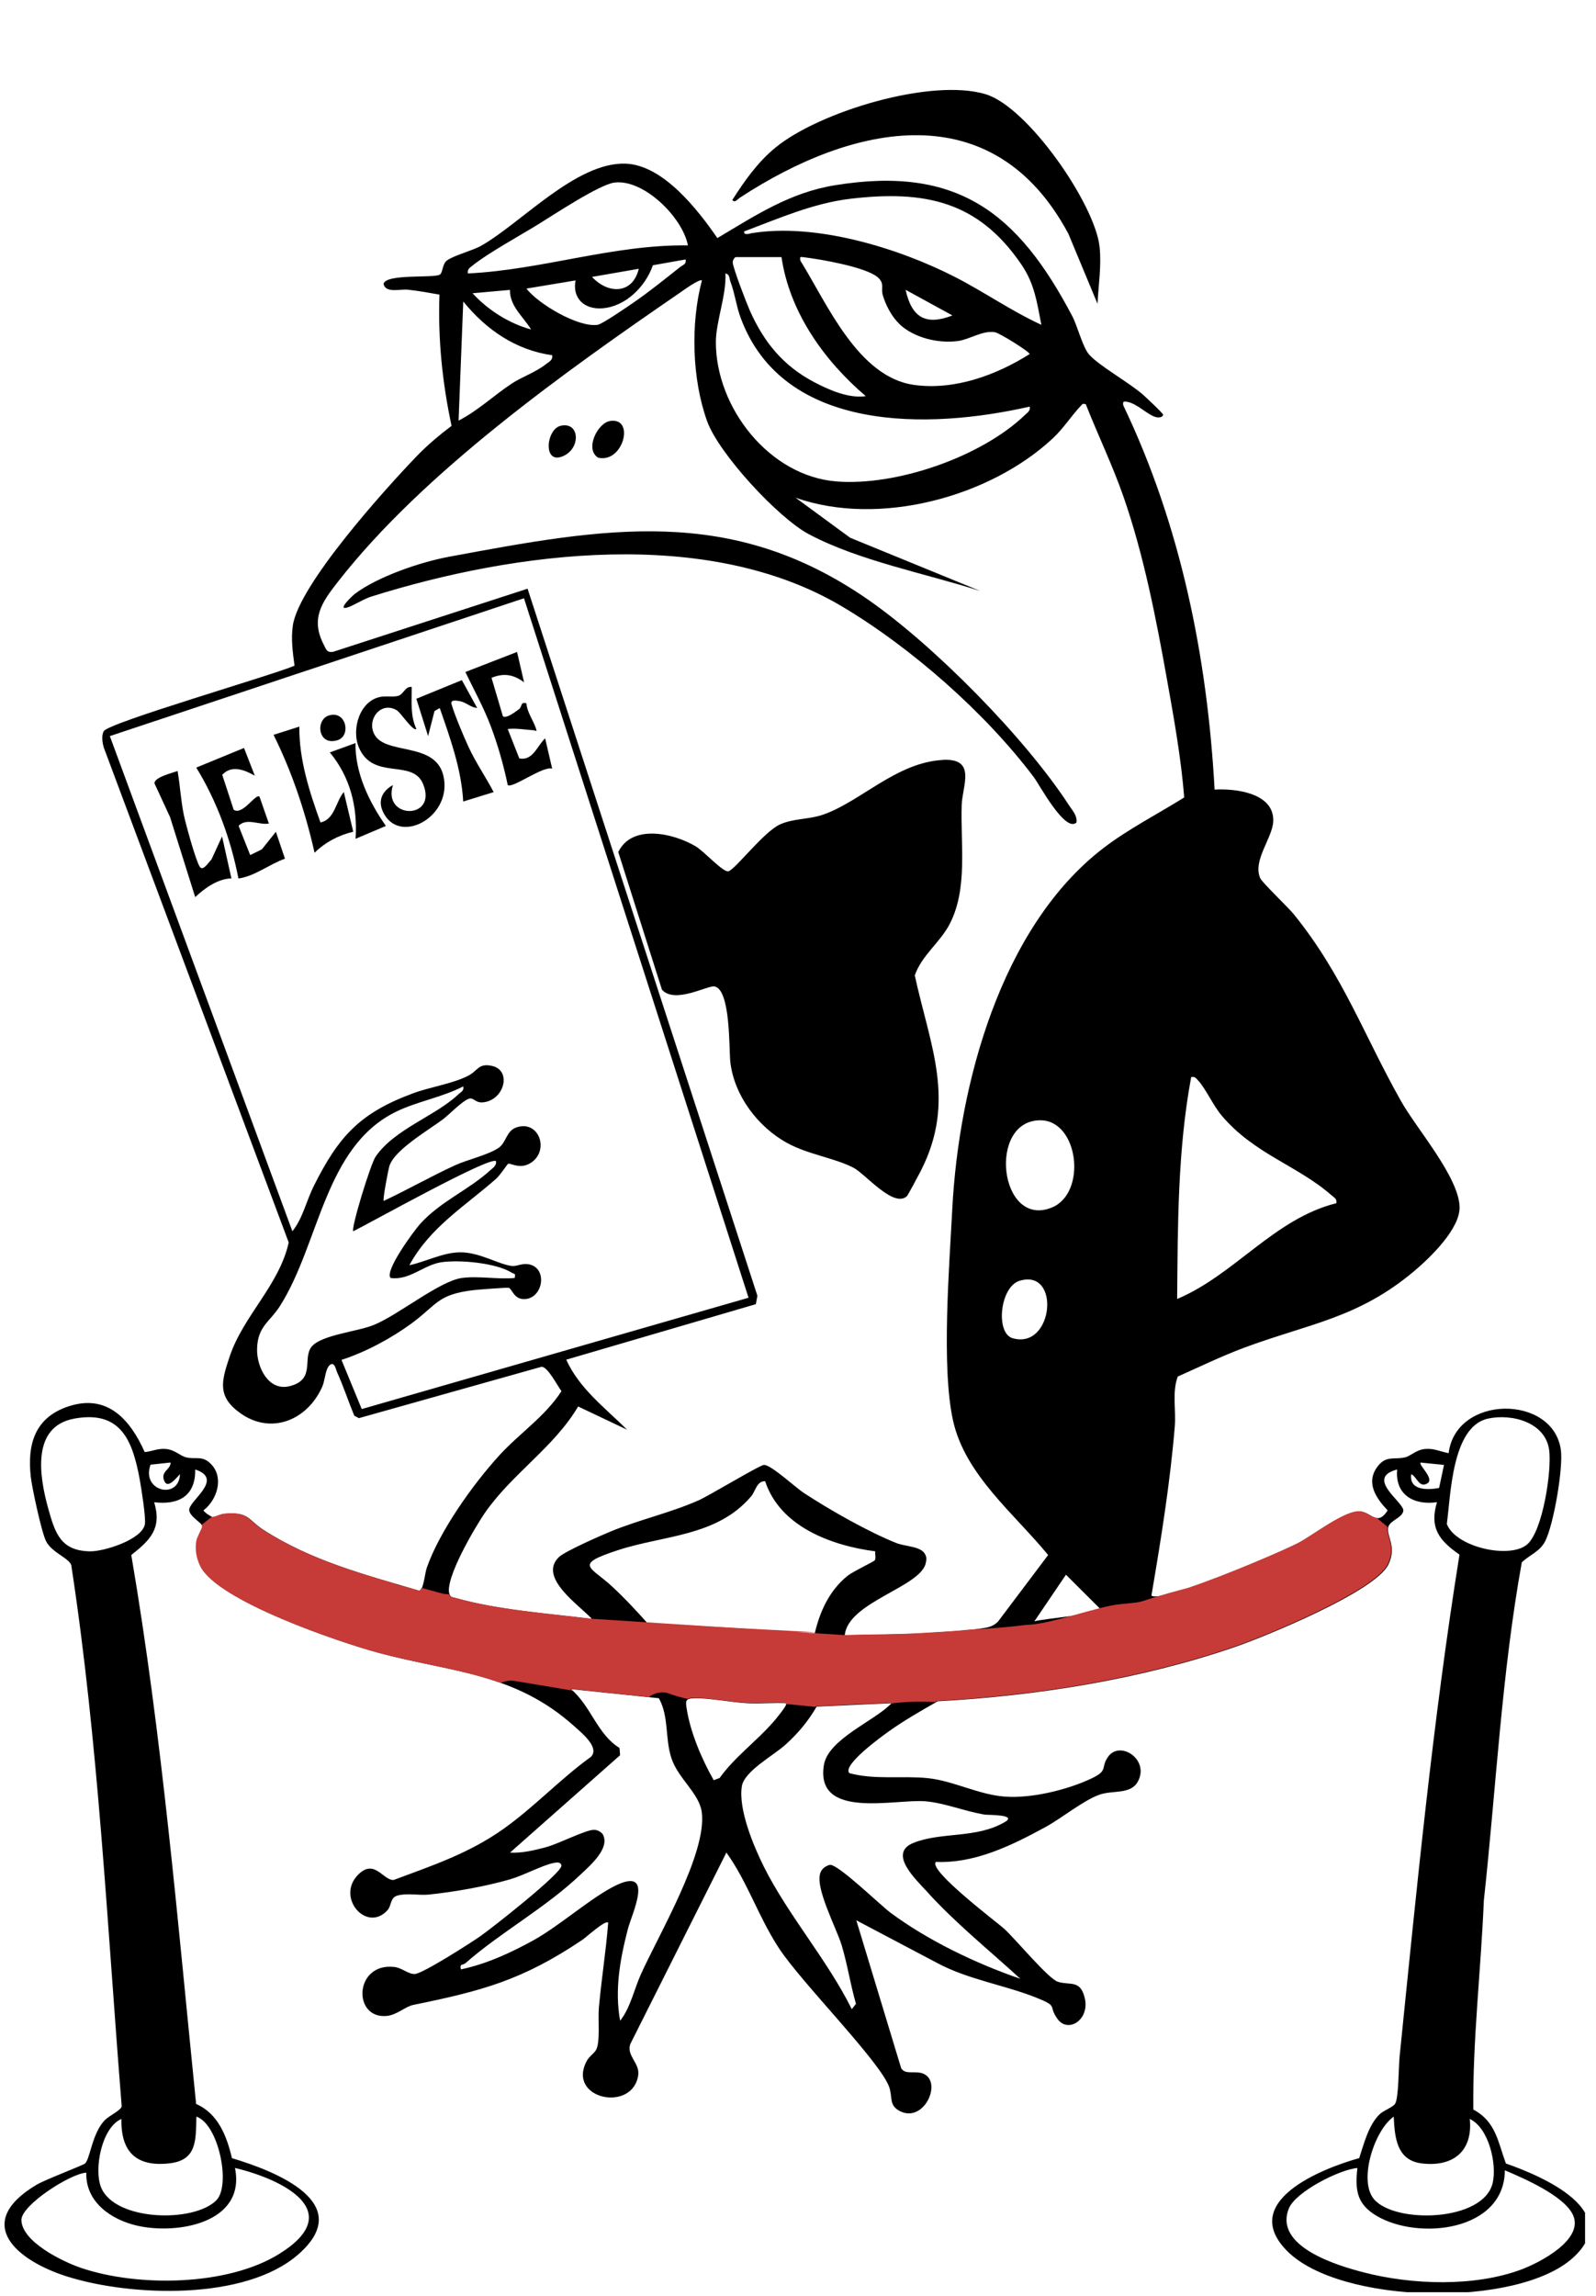 <?xml version="1.0" encoding="UTF-8" standalone="no"?>
<!DOCTYPE svg PUBLIC "-//W3C//DTD SVG 1.1//EN" "http://www.w3.org/Graphics/SVG/1.1/DTD/svg11.dtd">
<svg width="100%" height="100%" viewBox="0 0 73 105" version="1.1" xmlns="http://www.w3.org/2000/svg" xmlns:xlink="http://www.w3.org/1999/xlink" xml:space="preserve" xmlns:serif="http://www.serif.com/" style="fill-rule:evenodd;clip-rule:evenodd;stroke-linejoin:round;stroke-miterlimit:2;">
    <g id="Plan-de-travail1" serif:id="Plan de travail1" transform="matrix(1,0,0,0.989,-17.235,-39.594)">
        <rect x="17.244" y="40.019" width="72.49" height="106.011" style="fill:none;"/>
        <clipPath id="_clip1">
            <rect x="17.244" y="40.019" width="72.49" height="106.011"/>
        </clipPath>
        <g clip-path="url(#_clip1)">
            <g transform="matrix(1,0,0,1.011,0.199,-1.549)">
                <path d="M80.531,110.984C80.437,111.382 80.944,111.863 80.537,112.696C79.936,113.925 74.917,115.983 73.503,116.468C69.195,117.947 64.471,118.695 59.925,118.945C59.163,119.383 58.39,119.819 57.675,120.332C57.407,120.524 55.531,121.872 55.887,122.233C57.06,122.548 58.283,122.342 59.46,122.46C60.638,122.578 61.794,123.219 63.002,123.306C64.21,123.394 65.818,123.005 66.912,122.498C67.769,122.103 67.353,122.003 67.717,121.486C68.266,120.708 69.64,121.622 69.075,122.627C68.739,123.223 67.932,122.999 67.315,123.221C66.561,123.494 65.585,124.304 64.841,124.706C63.313,125.537 61.636,126.366 59.846,126.292C59.452,126.653 62.685,129.093 62.951,129.335C63.478,129.811 64.987,131.643 65.428,131.777C65.991,131.948 66.433,131.675 66.644,132.485C66.91,133.498 65.902,134.139 65.42,133.493C64.938,132.848 65.505,132.923 64.396,132.485C62.953,131.916 61.289,131.666 59.878,130.903L56.203,128.963L58.255,135.729C58.456,136.056 58.908,135.816 59.283,135.985C60.144,136.374 59.304,138.237 58.21,137.697C57.679,137.434 57.871,137.058 57.709,136.594C57.291,135.412 53.683,131.811 52.647,130.213C51.705,128.762 51.244,127.243 50.261,125.864L45.865,134.624C45.681,135.158 46.304,135.496 46.229,136.038C45.989,137.772 42.951,137.15 43.869,135.404C43.987,135.181 44.212,135.055 44.306,134.878C44.495,134.517 44.383,133.48 44.428,132.97C44.542,131.67 44.754,130.371 44.854,129.07C44.728,128.931 43.842,129.745 43.668,129.86C40.934,131.698 39.096,132.19 35.94,132.833C35.574,132.908 35.184,133.295 34.726,133.337C33.156,133.489 33.231,130.899 35.062,131.096C35.435,131.136 35.715,131.44 36.017,131.418C36.388,131.393 38.563,129.999 39.004,129.692C39.497,129.348 42.784,126.775 42.715,126.452C42.683,126.296 42.523,126.311 42.39,126.334C41.856,126.433 40.985,126.911 40.36,127.091C39.216,127.42 37.85,127.659 36.666,127.785C36.201,127.835 35.664,127.706 35.212,127.832C34.876,127.926 34.949,128.294 34.76,128.501C33.794,129.568 32.345,127.867 33.463,126.832C34.184,126.166 34.561,127.14 35.041,127.119C36.835,126.45 38.499,125.896 40.073,124.776C41.475,123.779 42.664,122.498 44.06,121.49C44.49,121.071 43.634,120.385 43.306,120.09C40.57,117.628 37.681,117.624 34.36,116.731C32.597,116.256 27.013,114.367 26.221,112.779C26.043,112.423 25.97,112.023 26.036,111.625C26.071,111.42 26.308,111.04 26.302,110.957C26.302,110.935 26.289,110.912 26.272,110.888L26.745,110.519C26.921,110.527 27.086,110.388 27.345,110.367C28.437,110.281 28.368,110.638 29.079,111.1C31.274,112.521 33.741,113.16 36.227,113.893C36.405,113.856 36.471,113.076 36.559,112.831C37.148,111.153 38.67,109.016 39.874,107.698C40.797,106.687 41.968,105.922 42.717,104.761C42.527,104.507 42.099,103.657 41.809,103.644L33.452,105.995L33.24,105.883C32.968,105.225 32.745,104.537 32.452,103.89C32.398,103.772 32.353,103.452 32.171,103.533C31.921,103.646 31.904,104.264 31.784,104.537C31.122,106.065 29.452,106.796 28.013,105.757C26.957,104.997 27.169,104.289 27.538,103.184C28.167,101.302 29.799,99.932 30.242,97.962L21.784,75.325C21.72,75.111 21.666,74.767 21.784,74.572C22.021,74.177 29.51,72.012 30.508,71.578C30.426,70.969 30.34,70.358 30.43,69.741C30.705,67.873 34.651,63.501 36.075,62.018C36.572,61.498 37.12,61.043 37.69,60.609C37.266,58.626 37.064,56.637 37.137,54.606C36.666,54.521 36.178,54.435 35.702,54.382C35.345,54.341 34.67,54.559 34.58,54.115C34.69,53.638 36.893,53.865 37.154,53.69C37.298,53.594 37.261,53.213 37.475,53.048C37.784,52.814 38.645,52.598 39.045,52.371C40.867,51.341 43.381,48.542 45.645,48.616C47.366,48.674 48.957,50.726 49.848,52.021C51.597,50.98 53.163,49.939 55.225,49.604C60.827,48.691 63.593,50.86 66.079,55.587C66.323,56.053 66.553,56.998 66.844,57.338C67.278,57.846 68.702,58.639 69.323,59.19C69.456,59.308 70.231,60.032 70.233,60.096C70.238,60.212 70.051,60.246 69.91,60.21C69.531,60.116 69.034,59.573 68.576,59.507C68.409,59.483 68.392,59.504 68.413,59.669C71.041,65.163 72.257,71.175 72.591,77.246C73.555,77.19 75.313,77.402 75.274,78.684C75.253,79.445 74.313,80.496 74.681,81.304C74.773,81.505 75.955,82.627 76.227,82.964C78.49,85.772 79.433,88.522 81.137,91.527C81.846,92.777 83.756,94.961 83.797,96.333C83.824,97.325 82.467,98.639 81.741,99.252C79.163,101.432 76.917,101.665 73.927,102.78C72.897,103.165 71.908,103.646 70.906,104.093C70.64,104.815 70.831,105.61 70.771,106.362C70.557,108.954 70.137,111.549 69.702,114.109C70.144,114.487 75.636,112.134 76.45,111.707C77.122,111.352 78.595,110.196 79.274,110.264C79.578,110.294 79.797,110.555 80.036,110.566L80.533,110.98L80.531,110.984ZM80.034,110.57C80.178,110.576 80.328,110.493 80.507,110.215C79.981,109.662 79.499,108.961 80.026,108.232C80.42,107.685 80.807,107.903 81.296,107.79C81.57,107.725 81.794,107.45 82.206,107.407C82.617,107.364 82.91,107.525 83.296,107.597C83.627,104.915 88.077,104.903 88.428,107.446C88.544,108.281 88.096,110.875 87.711,111.625C87.467,112.1 87,112.252 86.642,112.589C85.72,117.701 85.467,122.9 84.906,128.059C84.773,131.243 84.392,134.444 84.424,137.62C85.458,138.167 85.553,139.105 85.914,140.086C87.619,140.68 91.326,142.285 88.974,144.407C86.433,146.7 78.332,146.535 75.908,144.088C73.675,141.834 77.48,140.321 79.206,139.84C79.418,139.193 79.632,138.323 80.141,137.833C80.319,137.663 80.728,137.521 80.844,137.359C81.011,137.128 81.009,135.637 81.051,135.216C81.829,127.54 82.572,119.853 83.792,112.237C82.872,111.598 82.407,111.023 82.762,109.839C81.7,109.991 80.833,109.497 80.942,108.343C79.473,108.73 81.193,109.792 81.225,110.213C81.203,110.555 80.608,110.664 80.533,110.982M26.278,110.892C26.159,110.722 25.715,110.474 25.69,110.209C25.649,109.783 27.321,108.788 25.964,108.343C25.987,109.544 25.218,109.978 24.088,109.841C24.445,111.038 23.917,111.563 23.041,112.256C24.458,120.562 25.159,129.001 26.006,137.363C27.015,137.804 27.409,138.838 27.645,139.842C29.612,140.432 33.377,141.892 30.674,144.249C28.246,146.369 23.039,146.174 20.126,145.262C17.809,144.537 15.758,142.825 18.702,141.062C19.107,140.821 20.842,140.169 20.932,140.082C21.156,139.864 21.251,138.695 21.835,138.098C22.03,137.9 22.591,137.645 22.602,137.462C21.938,129.202 21.548,120.913 20.296,112.72C20.184,112.384 19.415,112.155 19.144,111.625C18.942,111.237 18.503,109.196 18.445,108.689C18.274,107.181 18.634,105.96 20.176,105.454C21.949,104.873 22.991,106.059 23.655,107.548C24.017,107.512 24.255,107.366 24.647,107.407C25.039,107.448 25.283,107.728 25.557,107.79C26.017,107.896 26.308,107.678 26.717,108.127C27.281,108.745 26.957,109.747 26.34,110.215C26.443,110.356 26.672,110.48 26.752,110.523C26.705,110.521 26.801,110.551 26.752,110.523M48.501,52.356C48.261,51.076 46.478,49.309 45.137,49.482C44.445,49.572 42.343,50.969 41.615,51.416C40.782,51.927 39.36,52.707 38.657,53.271C38.533,53.371 38.398,53.444 38.437,53.638C41.829,53.476 45.101,52.305 48.501,52.356ZM64.668,55.989C64.46,54.946 64.362,54.119 63.749,53.222C61.775,50.33 59.336,49.824 55.944,50.221C54.246,50.42 52.651,51.123 51.073,51.717C51.047,51.91 51.306,51.816 51.42,51.796C54.332,51.32 58.094,52.459 60.711,53.797C62.051,54.483 63.298,55.359 64.67,55.989L64.668,55.989ZM52.784,52.89L50.696,52.89C50.632,52.89 50.546,53.044 50.55,53.136C50.568,53.405 51.184,55.002 51.338,55.348C51.985,56.797 52.863,57.865 54.278,58.611C54.964,58.972 55.861,59.365 56.636,59.25C54.739,57.635 53.148,55.412 52.782,52.893L52.784,52.89ZM58.176,55.951C57.822,55.615 57.55,55.094 57.413,54.628C57.317,54.299 57.518,54.091 57.169,53.803C56.612,53.339 54.565,52.989 53.794,52.895C53.625,52.873 53.621,52.873 53.642,53.048C54.854,54.991 56.276,58.391 58.861,58.739C60.7,58.987 62.602,58.291 64.131,57.325C64.131,57.218 62.758,56.367 62.553,56.329C61.998,56.226 61.39,56.656 60.856,56.728C59.953,56.85 58.842,56.585 58.173,55.953L58.176,55.951ZM48.394,52.997L46.897,53.264C46.563,54.239 45.651,55.156 44.578,55.233C43.769,55.292 43.203,54.777 43.362,53.957L41.114,54.331C41.662,55.038 43.493,56.121 44.371,55.987C44.593,55.953 45.747,55.151 46.026,54.961C46.75,54.463 47.458,53.886 48.15,53.341C48.278,53.241 48.441,53.219 48.392,52.997L48.394,52.997ZM46.253,53.425L44.114,53.797C44.872,54.609 45.979,54.577 46.253,53.425ZM64.133,59.729C59.546,60.774 52.867,60.949 50.912,55.666C50.711,55.124 50.645,54.538 50.441,54C50.39,53.863 50.418,53.673 50.216,53.638C50.268,54.63 49.777,55.848 49.779,56.79C49.784,59.778 52.221,62.909 55.298,63.152C58.045,63.37 61.932,62.026 63.923,60.105C64.039,59.994 64.174,59.917 64.135,59.729L64.133,59.729ZM49.144,53.959C49.034,53.869 48.298,54.408 48.146,54.512C42.893,58.12 36.396,62.733 32.493,67.74C31.765,68.672 31.221,69.422 31.85,70.627C31.953,70.826 31.983,70.989 32.268,70.946L41.167,68.057L51.679,100.398L51.608,100.782L42.936,103.321C43.535,104.648 44.717,105.527 45.719,106.524L43.48,105.462C42.388,107.311 40.497,108.51 39.251,110.275C38.801,110.914 37.356,113.356 37.593,114.045C37.645,114.194 37.73,114.179 37.852,114.215C39.799,114.773 42.103,114.931 44.111,115.179C43.525,114.542 41.621,113.273 42.608,112.344C42.884,112.083 44.518,111.363 44.972,111.177C46.285,110.636 47.715,110.322 49.002,109.749C49.48,109.536 51.797,108.134 51.981,108.134C52.315,108.134 53.407,109.155 53.799,109.414C54.97,110.183 56.741,111.19 58.032,111.707C58.433,111.867 59.171,111.856 59.347,112.217C59.428,112.354 59.411,112.474 59.381,112.619C59.158,113.722 55.812,114.406 55.675,115.927C56.895,115.891 58.156,115.906 59.373,115.825C60.193,115.771 61.347,115.72 62.126,115.581C62.336,115.545 62.546,115.453 62.692,115.29L64.977,112.256C63.43,110.363 61.184,108.595 60.63,106.118C60.086,103.687 60.456,99.062 60.593,96.423C60.887,90.758 62.807,83.524 67.505,79.921C68.655,79.041 69.977,78.37 71.201,77.605C71.058,75.801 70.732,73.991 70.413,72.207C69.914,69.416 69.351,66.507 68.418,63.834C67.919,62.404 67.253,61.024 66.698,59.618C66.55,59.588 66.561,59.596 66.478,59.686C66.034,60.156 65.681,60.72 65.203,61.169C62.308,63.881 57.216,65.238 53.424,63.894L55.921,65.727L61.88,68.166C59.379,67.36 56.364,66.796 54.043,65.571C52.636,64.83 49.912,61.879 49.379,60.396C48.685,58.468 48.619,55.927 49.141,53.957L49.144,53.959ZM40.36,54.391L38.651,54.544C39.351,55.312 40.323,55.927 41.328,56.201C40.97,55.613 40.349,55.139 40.36,54.391ZM60.6,55.56L58.458,54.386C58.734,55.643 59.366,56.038 60.6,55.56ZM42.291,57.378C40.617,57.143 39.266,56.203 38.225,54.92L38.011,60.37C38.891,59.919 39.621,59.22 40.437,58.679C40.906,58.368 41.548,58.156 42.006,57.788C42.148,57.675 42.332,57.605 42.291,57.38L42.291,57.378ZM41.002,68.495L22.06,74.799L30.409,97.447C30.876,96.876 31.056,96.04 31.388,95.378C32.525,93.106 33.49,92.042 35.921,91.14C36.709,90.848 37.719,90.704 38.439,90.341C38.899,90.108 38.91,89.745 39.54,89.884C40.463,90.087 40.103,91.476 39.107,91.553C38.831,91.574 38.741,91.399 38.574,91.373C38.326,91.335 37.591,92.104 37.311,92.316C36.649,92.816 35.092,93.711 34.85,94.455C34.794,94.626 34.535,95.993 34.585,96.06C35.677,95.547 36.734,94.944 37.831,94.438C38.418,94.168 39.313,93.974 39.822,93.647C40.208,93.397 40.176,92.846 40.683,92.688C41.692,92.371 42.169,93.741 41.336,94.305C40.827,94.649 40.377,94.305 40.274,94.363C40.236,94.384 39.917,94.88 39.724,95.049C38.306,96.301 36.705,97.259 35.76,99C36.516,98.842 37.278,98.421 38.069,98.41C38.964,98.4 39.814,98.953 40.441,99.034C40.657,99.062 40.884,98.919 41.158,98.949C42.103,99.054 41.908,100.492 41.054,100.549C40.533,100.584 40.467,100.075 40.302,100.034C40.225,100.015 38.921,100.114 38.719,100.137C37.034,100.334 37.043,100.793 35.859,101.663C34.919,102.353 33.756,102.975 32.655,103.33L33.582,105.58L51.274,100.488L41.004,68.499L41.002,68.495ZM78.159,96.164C78.199,95.964 78.058,95.906 77.936,95.799C76.377,94.433 74.4,93.916 72.914,92.155C72.525,91.694 72.182,90.922 71.842,90.555C71.743,90.448 71.69,90.358 71.52,90.394C70.899,93.73 70.908,97.154 70.878,100.545C73.52,99.43 75.313,96.876 78.159,96.164ZM38.169,99.584C38.895,99.481 39.827,99.658 40.578,99.584C40.627,99.336 40.553,99.413 40.441,99.342C39.728,98.893 38.06,98.744 37.233,98.863C36.407,98.983 35.779,99.703 34.904,99.584C34.6,99.282 35.974,97.423 36.242,97.124C37.169,96.087 38.471,95.562 39.452,94.664C39.582,94.545 39.758,94.451 39.722,94.241C39.458,93.991 33.917,97.094 33.193,97.447C33.086,97.303 33.987,94.367 34.216,94.034C35.077,92.773 36.981,92.162 38,91.185C38.116,91.074 38.272,91.031 38.223,90.822C37.268,91.318 36.109,91.512 35.154,91.978C31.863,93.585 31.657,98.019 29.833,100.879C29.368,101.605 28.814,101.795 28.794,102.84C28.779,103.663 29.315,104.772 30.281,104.533C31.497,104.232 30.846,103.242 31.3,102.714C31.754,102.186 33.377,102.039 34.122,101.738C35.27,101.272 37.126,99.729 38.171,99.581L38.169,99.584ZM64.615,92.371C62.188,92.378 62.747,97.329 65.139,96.365C66.771,95.707 66.375,92.367 64.615,92.371ZM63.672,99.712C62.771,99.985 62.559,102.107 63.351,102.338C65.223,102.881 65.57,99.137 63.672,99.712ZM20.422,106.02C18.448,106.386 18.844,108.698 19.244,110.136C19.559,111.264 19.814,112.064 21.152,112.087C21.797,112.098 23.535,111.549 23.662,110.85C23.717,110.544 23.49,109.144 23.418,108.749C23.088,106.99 22.542,105.627 20.424,106.018L20.422,106.02ZM85.088,106.018C83.435,106.388 83.394,109.538 83.212,110.835C83.623,111.908 86.103,112.45 86.889,111.769C87.61,111.143 88.019,108.369 87.893,107.448C87.72,106.178 86.176,105.777 85.088,106.018ZM24.839,108.025L23.923,108.123C23.475,109.343 25.225,109.751 25.268,108.557C25.107,108.715 24.679,109.305 24.529,108.811C24.407,108.414 24.833,108.36 24.842,108.023L24.839,108.025ZM83.084,108.134L82.013,108.027C81.899,108.125 82.668,108.77 82.323,108.978C81.942,109.209 81.85,108.676 81.585,108.559C81.48,109.307 82.323,109.288 82.859,109.189L83.084,108.132L83.084,108.134ZM52.032,108.879C51.649,108.867 51.591,109.339 51.392,109.574C49.818,111.418 47.411,111.341 45.293,112.036C43.255,112.705 44.032,112.771 45.024,113.686C45.632,114.248 46.201,114.867 46.752,115.487C49.261,115.681 51.771,115.897 54.291,115.884C54.527,114.854 54.959,113.895 55.792,113.215C56.043,113.01 57.013,112.557 57.049,112.495C57.109,112.395 57.054,112.213 57.069,112.087C55.071,111.826 52.719,110.963 52.034,108.882L52.032,108.879ZM64.347,115.29C64.696,115.169 67.349,114.972 67.343,114.703L65.792,113.156L64.347,115.29ZM45.396,133.562C45.861,132.985 46.039,132.132 46.338,131.459C47.148,129.647 49.392,125.877 49.133,124.007C49.013,123.148 48.049,122.473 47.745,121.545C47.448,120.639 47.638,119.631 47.171,118.806L43.148,118.389C44.064,119.148 44.345,120.449 45.373,121.08L45.398,121.413L40.364,125.866C40.914,125.898 41.463,125.762 41.994,125.623C42.563,125.475 43.786,124.841 44.184,124.826C44.345,124.819 44.488,124.896 44.595,125.009C44.976,125.642 44.041,126.441 43.634,126.83C41.972,128.416 39.964,129.484 38.317,130.931C38.214,131.021 38.045,130.931 38.118,131.209C39.291,130.959 40.394,130.452 41.439,129.875C42.655,129.202 44.116,127.884 45.231,127.356C46.985,126.525 45.934,128.666 45.752,129.371C45.396,130.749 45.144,132.136 45.4,133.562L45.396,133.562ZM52.998,119.03C52.411,119.004 51.814,119.062 51.227,119.034C50.505,119 49.452,118.784 48.769,118.808C48.388,118.821 48.392,118.93 48.439,119.248C48.604,120.355 49.133,121.588 49.681,122.556L49.951,122.454C50.64,121.49 51.645,120.768 52.411,119.887C52.495,119.791 53.077,119.099 52.998,119.032L52.998,119.03ZM57.816,119.032L54.388,119.19C54.009,119.853 53.508,120.445 52.94,120.951C52.424,121.415 51.079,122.144 50.968,122.83C50.799,123.879 51.499,125.559 51.976,126.514C53.084,128.73 54.887,130.788 55.996,133.027L56.188,132.784C55.934,131.908 55.799,130.993 55.538,130.119C55.293,129.305 54.266,127.411 54.576,126.749C54.655,126.58 54.818,126.471 54.996,126.426C55.379,126.394 57.293,128.266 57.782,128.627C59.497,129.897 61.69,130.944 63.705,131.638C62.268,130.318 60.73,129.087 59.42,127.636C58.94,127.104 57.634,125.901 58.812,125.424C60.09,124.907 61.69,125.238 62.998,124.467C63.589,124.118 62.223,124.152 62.077,124.129C61.193,123.986 60.236,123.593 59.368,123.52C57.979,123.402 54.323,124.377 54.719,121.868C54.91,120.665 57.071,119.836 57.818,119.03L57.816,119.032ZM26.944,141.753C27.597,141.067 27.039,138.291 26.019,137.942C25.989,138.992 26.066,139.934 24.788,140.079C23.27,140.253 22.555,139.552 22.591,138.049C21.683,138.436 21.326,140.347 21.657,141.174C22.281,142.731 25.936,142.813 26.947,141.753L26.944,141.753ZM84.263,138.049C84.411,139.524 83.499,140.257 82.064,140.082C80.91,139.941 80.829,138.881 80.784,137.942C79.895,138.571 79.165,140.849 79.872,141.708C80.812,142.853 84.908,142.764 85.313,140.964C85.507,140.099 85.133,138.462 84.266,138.049L84.263,138.049ZM20.985,140.507C20.266,140.537 17.996,141.996 18.015,142.678C18.043,143.678 19.921,144.582 20.743,144.862C23.332,145.74 27.426,145.698 29.799,144.227C32.957,142.272 29.932,140.8 27.784,140.291C28.291,142.811 25.144,143.347 23.317,142.932C22.122,142.661 20.944,141.853 20.983,140.507L20.985,140.507ZM79.122,140.293C78.304,140.359 76.3,141.383 75.991,142.135C75.276,143.885 78.216,144.759 79.42,145.069C81.625,145.638 84.467,145.736 86.615,144.937C87.465,144.621 89.565,143.541 88.957,142.387C88.507,141.535 86.737,140.765 85.867,140.398C85.85,143.193 81.899,143.618 79.987,142.473C79.084,141.932 79.013,141.283 79.122,140.291L79.122,140.293Z" style="fill-rule:nonzero;"/>
            </g>
            <g transform="matrix(1,0,0,1.011,0.199,-1.549)">
                <path d="M67.236,55.027L65.902,51.82C62.458,45.388 56.043,46.787 50.869,50.179C50.777,50.238 50.632,50.441 50.535,50.273C51.096,49.392 51.702,48.537 52.518,47.871C54.523,46.234 59.634,44.687 62.12,45.441C64.056,46.026 67.124,50.476 67.33,52.422C67.422,53.296 67.278,54.16 67.236,55.027Z" style="fill-rule:nonzero;"/>
            </g>
            <g transform="matrix(1,0,0,1.011,0.199,-1.549)">
                <path d="M60.15,75.887C61.715,75.801 61.054,77.064 61.024,77.942C60.962,79.722 61.315,81.761 60.48,83.383C60.041,84.238 59.186,84.834 58.878,85.747C59.58,88.971 60.782,91.484 59.158,94.675C59.073,94.844 58.563,95.801 58.514,95.846C57.904,96.397 56.606,94.814 56.071,94.54C55.171,94.081 54.009,93.942 53.032,93.406C51.7,92.673 50.608,91.23 50.439,89.689C50.377,89.125 50.46,86.392 49.717,86.249C49.409,86.189 47.899,87.063 47.313,86.398L45.315,80.101C45.944,78.812 47.829,79.233 48.854,79.84C49.238,80.067 50.116,81.045 50.353,80.983C50.664,80.902 51.97,79.173 52.711,78.84C53.319,78.564 54.004,78.615 54.634,78.408C56.358,77.838 58.017,76.006 60.15,75.891L60.15,75.887Z" style="fill-rule:nonzero;"/>
            </g>
            <g transform="matrix(1,0,0,1.011,0.199,-1.549)">
                <path d="M66.274,78.748C65.762,79.244 64.567,77.002 64.328,76.686C62.116,73.745 58.728,70.762 55.559,68.875C49.396,65.204 40.6,66.349 34.024,68.416C33.649,68.533 33.214,68.83 32.921,68.918C32.424,69.067 33.167,68.369 33.263,68.296C34.317,67.503 36.259,66.841 37.559,66.599C44.711,65.27 50.458,64.201 56.737,68.555C59.76,70.651 63.934,74.886 65.934,77.968C66.09,78.207 66.315,78.434 66.274,78.748Z" style="fill-rule:nonzero;"/>
            </g>
            <g transform="matrix(1,0,0,1.011,0.199,-1.549)">
                <path d="M44.938,60.387C46.101,60.203 45.54,62.336 44.396,62.065C43.769,61.684 44.366,60.477 44.938,60.387Z" style="fill-rule:nonzero;"/>
            </g>
            <g transform="matrix(1,0,0,1.011,0.199,-1.549)">
                <path d="M42.69,60.603C43.533,60.421 43.604,61.571 42.865,61.958C41.842,62.492 41.994,60.752 42.69,60.603Z" style="fill-rule:nonzero;"/>
            </g>
            <g transform="matrix(1,0,0,1.011,0.199,-1.549)">
                <path d="M35.867,72.551C35.872,73.2 35.794,73.867 36.081,74.472C35.94,74.609 35.358,73.718 35.178,73.613C34.48,73.209 33.837,73.98 34.129,74.66C34.58,75.709 36.936,75.008 37.315,76.607C37.747,78.421 35.458,79.735 34.64,78.421C34.287,77.855 34.443,77.355 35.009,77.038C34.514,78.611 37.062,78.647 36.39,76.996C35.908,75.812 34.111,76.846 33.456,75.331C33.094,74.493 33.488,73.177 34.445,73.004C34.715,72.955 35.017,73.025 35.255,72.957C35.493,72.888 35.572,72.512 35.865,72.551L35.867,72.551Z" style="fill-rule:nonzero;"/>
            </g>
            <g transform="matrix(1,0,0,1.011,0.199,-1.549)">
                <path d="M40.685,70.948L41.006,72.337C40.531,71.984 40.079,71.901 39.518,72.134L40.039,73.895C40.203,74.012 40.647,73.664 40.788,73.557C40.919,73.457 40.833,73.215 41.114,73.301C41.139,73.698 41.43,74.089 41.542,74.425C41.615,74.649 41.568,74.54 41.437,74.532C41.049,74.508 40.655,74.429 40.259,74.476L40.788,75.818C41.407,75.949 41.612,75.233 41.97,74.901L42.293,76.29C41.889,76.141 40.463,77.214 40.259,77.038C40.071,76.128 39.809,75.211 39.482,74.342C39.154,73.472 38.715,72.696 38.323,71.867L40.685,70.95L40.685,70.948Z" style="fill-rule:nonzero;"/>
            </g>
            <g transform="matrix(1,0,0,1.011,0.199,-1.549)">
                <path d="M28.692,76.611C28.216,76.342 27.634,76.105 27.201,76.57L27.724,78.167C28.126,78.449 28.739,77.397 28.906,77.571L29.334,78.799C28.891,78.88 28.317,78.521 27.949,78.904L28.48,80.242L29.015,79.977L29.655,79.175L30.069,80.406C29.347,80.665 28.685,81.21 27.942,81.312C27.595,79.532 26.962,77.786 26.013,76.239L28.197,75.342L28.69,76.609L28.692,76.611Z" style="fill-rule:nonzero;"/>
            </g>
            <g transform="matrix(1,0,0,1.011,0.199,-1.549)">
                <path d="M38.865,73.512C38.557,73.495 38.371,73.254 38.056,73.2C37.904,73.175 37.623,73.115 37.692,73.35C37.846,73.871 38.218,74.748 38.452,75.263C38.786,75.998 39.244,76.649 39.615,77.361L38.223,77.791C38.139,76.303 37.632,74.908 37.15,73.517L36.91,73.653L36.617,74.799L36.079,73.091L38.161,72.239L38.863,73.517L38.865,73.512Z" style="fill-rule:nonzero;"/>
            </g>
            <g transform="matrix(1,0,0,1.011,0.199,-1.549)">
                <path d="M25.159,76.397C25.278,77.083 25.302,77.716 25.445,78.408C25.533,78.827 25.987,80.498 26.176,80.778C26.328,81.005 26.591,80.541 26.705,80.449L27.193,79.389L27.621,81.308C26.996,81.325 26.407,81.748 25.964,82.163L24.814,78.504L24.103,76.964C24.077,76.682 24.925,76.483 25.159,76.395L25.159,76.397Z" style="fill-rule:nonzero;"/>
            </g>
            <g transform="matrix(1,0,0,1.011,0.199,-1.549)">
                <path d="M30.728,74.367C30.713,75.876 31.188,77.342 31.694,78.748C32.345,78.62 32.398,77.776 32.762,77.359L33.193,79.173C32.535,79.327 31.904,79.66 31.424,80.135C31.004,78.269 30.398,76.455 29.548,74.741L30.728,74.365L30.728,74.367Z" style="fill-rule:nonzero;"/>
            </g>
            <g transform="matrix(1,0,0,1.011,0.199,-1.549)">
                <path d="M33.298,75.115C33.268,76.474 33.921,77.818 34.687,78.908L33.3,79.496C33.4,78.041 33.054,76.671 32.122,75.545L33.3,75.117L33.298,75.115Z" style="fill-rule:nonzero;"/>
            </g>
            <g transform="matrix(1,0,0,1.011,0.199,-1.549)">
                <path d="M32.09,73.852C32.882,73.621 33.103,74.795 32.473,74.987C31.563,75.267 31.452,74.036 32.09,73.852Z" style="fill-rule:nonzero;"/>
            </g>
            <g transform="matrix(1,0,0,1.011,0.199,-1.549)">
                <path d="M54.445,115.79C51.927,115.801 49.415,115.587 46.906,115.393L54.445,115.79Z" style="fill:rgb(198,59,55);fill-rule:nonzero;"/>
            </g>
            <g transform="matrix(1,0,0,1.011,0.199,-1.549)">
                <path d="M44.079,115.169C42.071,114.921 39.767,114.76 37.82,114.205C37.702,114.171 37.619,114.181 37.568,114.049C37.471,114.049 37.375,114.045 37.278,114.019C36.955,113.938 36.634,113.839 36.311,113.756C36.281,113.827 36.244,113.876 36.203,113.884C35.957,113.812 35.711,113.739 35.465,113.668C35.334,113.656 35.212,113.619 35.099,113.562C32.991,112.946 30.925,112.303 29.056,111.093C28.345,110.634 28.413,110.275 27.321,110.36C27.062,110.382 26.897,110.521 26.722,110.512L26.248,110.882C26.266,110.905 26.276,110.929 26.278,110.95C26.285,111.034 26.045,111.414 26.013,111.619C25.949,112.017 26.019,112.414 26.197,112.773C26.989,114.363 32.574,116.25 34.336,116.724C36.341,117.263 38.186,117.481 39.936,118.107C40.126,118.017 40.349,117.979 40.6,118.019C41.463,118.16 42.332,118.308 43.201,118.455C43.173,118.43 43.146,118.404 43.116,118.378L46.713,118.75C46.979,118.558 47.321,118.472 47.619,118.586C47.902,118.695 48.193,118.774 48.486,118.838C48.54,118.812 48.619,118.797 48.737,118.793C49.42,118.772 50.473,118.987 51.195,119.019C51.782,119.047 52.379,118.99 52.966,119.015C52.976,119.024 52.972,119.043 52.966,119.069C53.424,119.107 53.88,119.154 54.338,119.205C54.345,119.195 54.351,119.184 54.358,119.173L57.786,119.015C57.775,119.028 57.76,119.039 57.75,119.051C58.435,118.964 59.12,118.936 59.807,118.981C59.837,118.964 59.867,118.947 59.897,118.93C64.441,118.68 69.167,117.93 73.475,116.453C74.889,115.968 79.908,113.91 80.51,112.681C80.917,111.85 80.411,111.367 80.503,110.969L80.006,110.555C79.767,110.544 79.548,110.286 79.244,110.254C78.565,110.185 77.092,111.343 76.42,111.696C75.874,111.984 73.208,113.141 71.388,113.754C68.625,114.483 69.762,114.361 68.27,114.504C67.24,114.602 65.036,115.446 63.983,115.449C63.137,115.558 62.287,115.626 61.435,115.662C60.747,115.737 59.953,115.776 59.345,115.814C58.129,115.893 56.867,115.878 55.647,115.917" style="fill:rgb(198,59,55);fill-rule:nonzero;"/>
            </g>
        </g>
    </g>
</svg>
